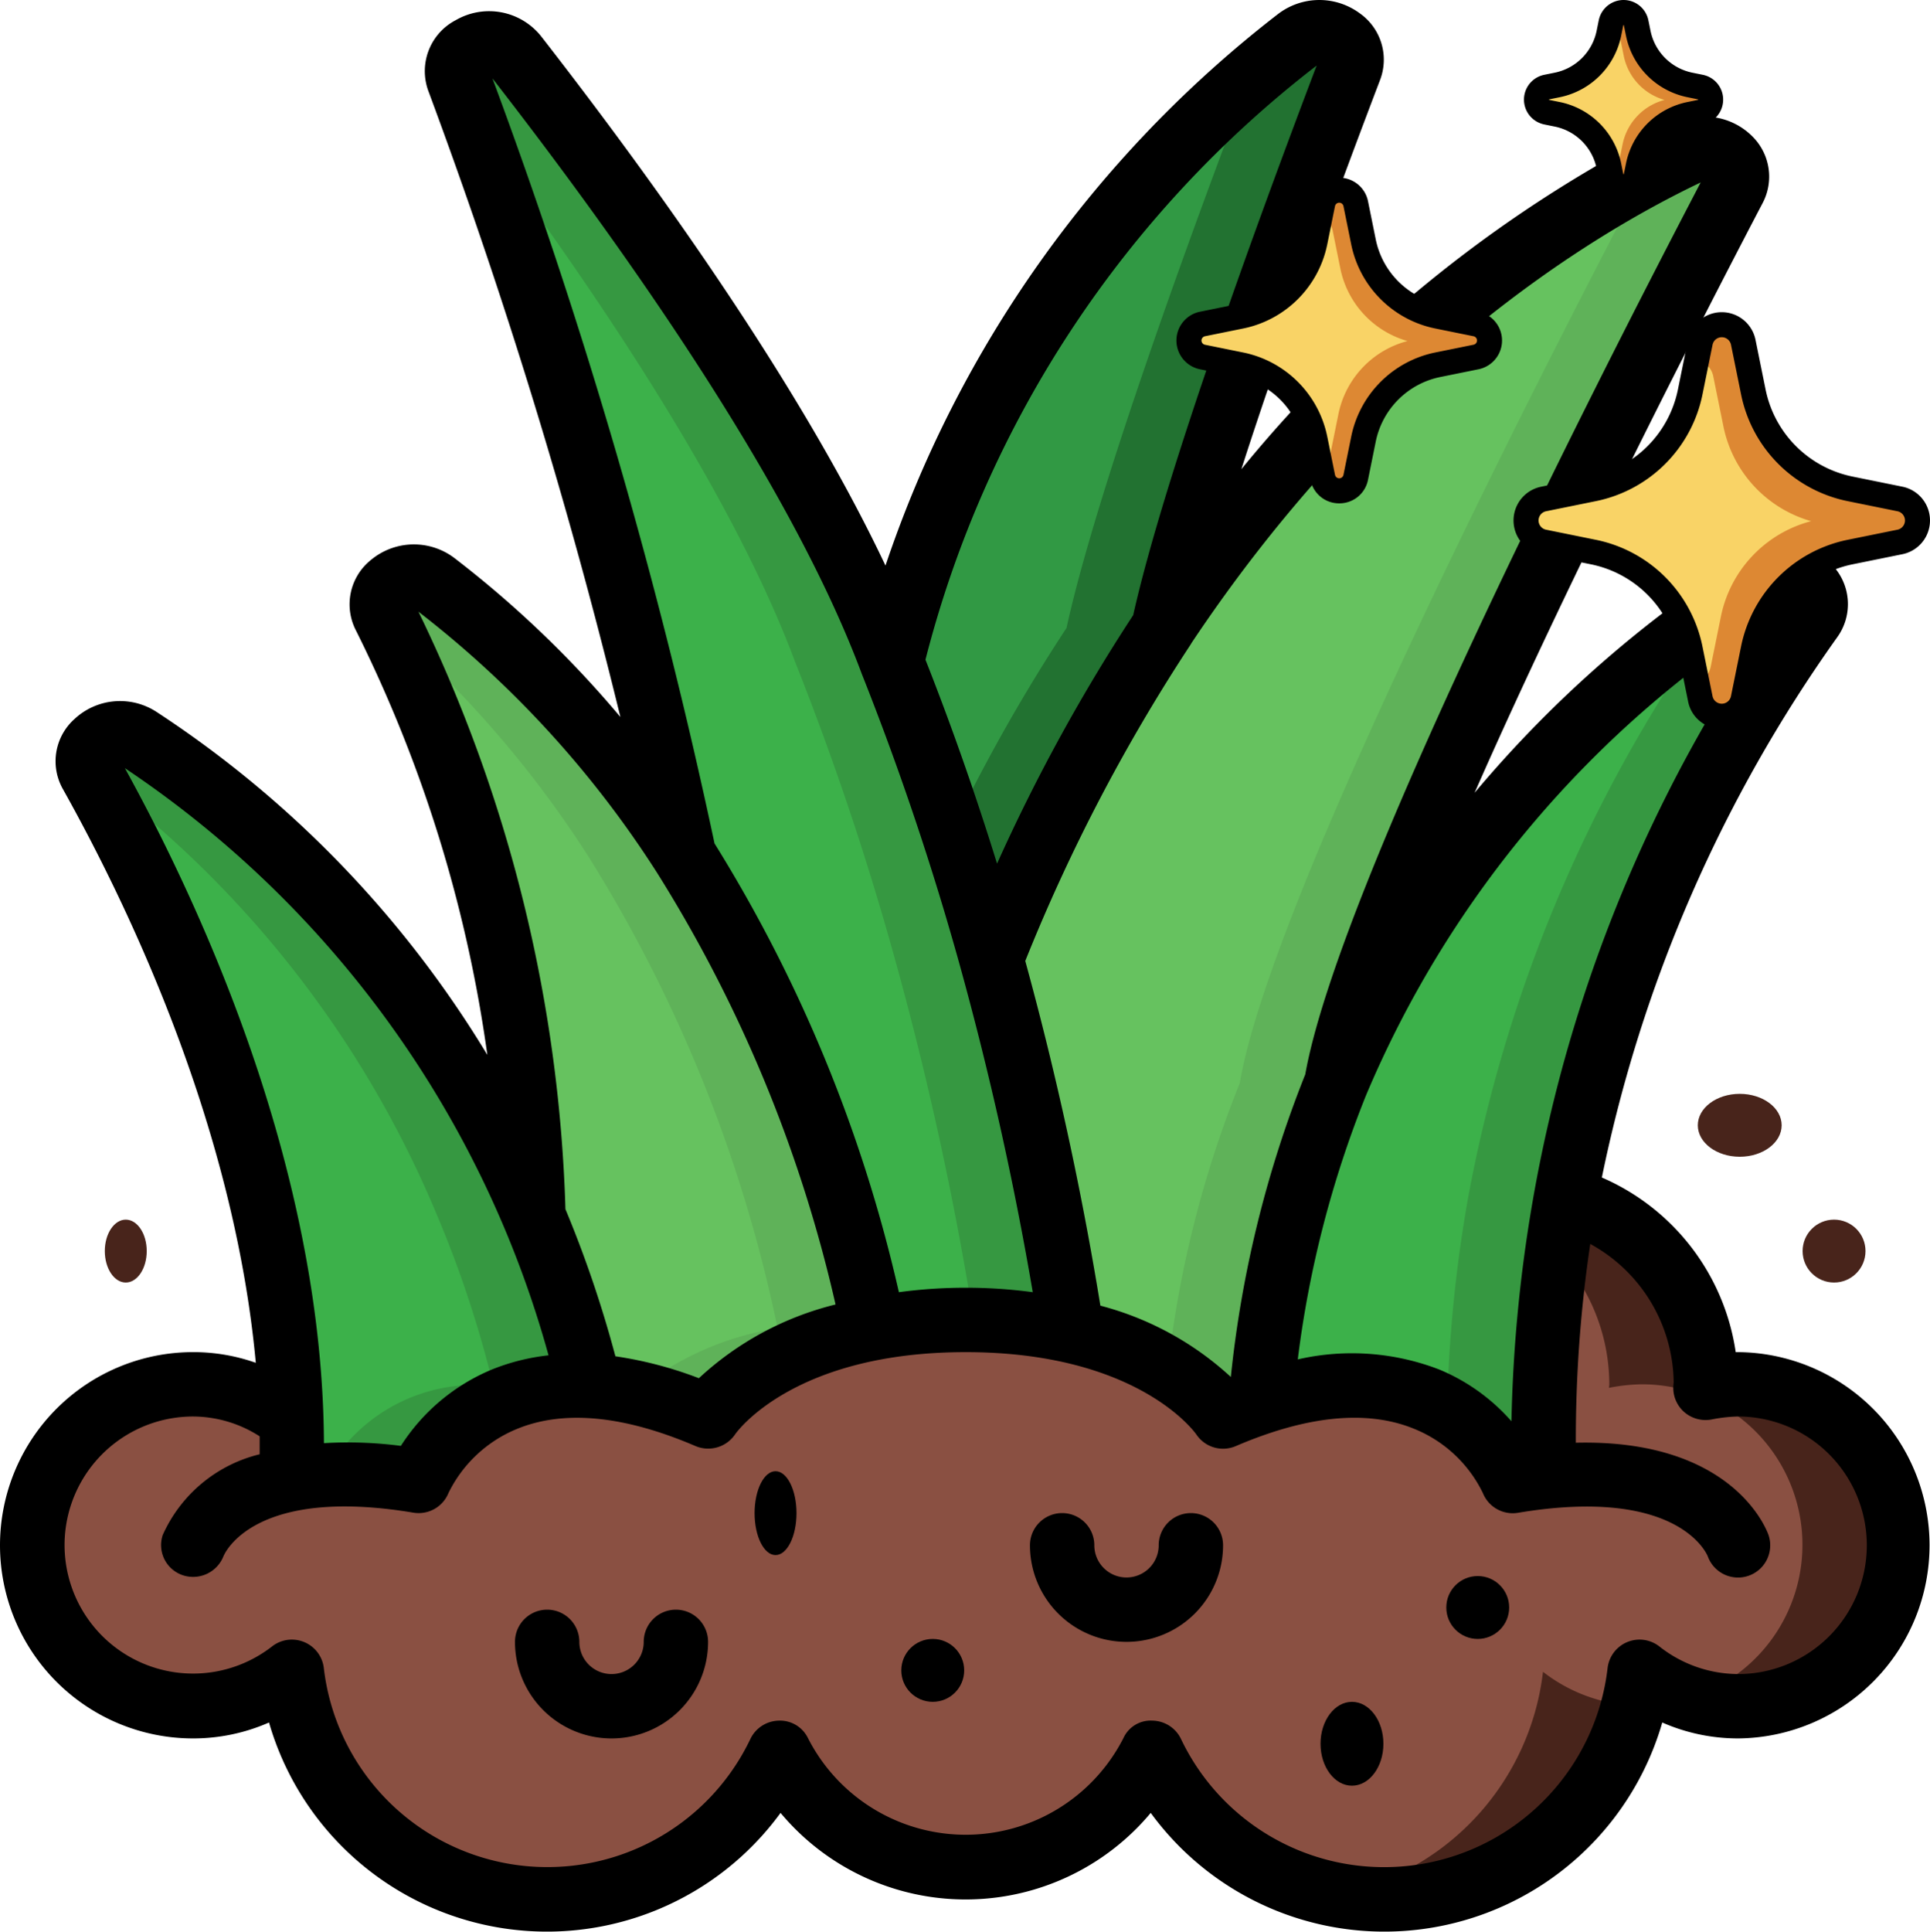 <svg xmlns="http://www.w3.org/2000/svg" width="479.115" height="479.406" viewBox="0 0 479.115 479.406">
  <g id="vibrant_yard_icon" data-name="vibrant yard icon" transform="translate(9413.445 11478.695)">
    <g id="_013---Grass" data-name="013---Grass" transform="translate(-9413.445 -11478.695)">
      <path id="Shape" d="M175.859,28.537a358.755,358.755,0,0,0-61.124,143.821,342.4,342.4,0,0,0-5.194,69.194c-2.4.16-4.954.559-7.67.959,0,0-14.222-35.476-62.722-19.5a262.936,262.936,0,0,1,125.2-203.746c7.031-4.474,16.06,2.8,11.506,9.268Z" transform="translate(273.66 125.03)" fill="#3cb14a"/>
      <path id="Shape-2" data-name="Shape" d="M123.742,19.269c-3.763,2.4-7.75,5.058-11.881,7.99a6.17,6.17,0,0,1-.583,1.294A358.754,358.754,0,0,0,50.154,172.374a342.772,342.772,0,0,0-5.194,52.439,40.574,40.574,0,0,1,16.3,17.7c2.717-.4,5.273-.8,7.67-.959a342.407,342.407,0,0,1,5.194-69.194A358.752,358.752,0,0,1,135.247,28.537c4.554-6.472-4.474-13.743-11.506-9.268Z" transform="translate(314.272 125.03)" fill="#369841"/>
      <path id="Shape-3" data-name="Shape" d="M215.21,14.45c-24.529,46.822-91.246,177.059-98.757,222.043a271.452,271.452,0,0,0-18.936,79.261c-2.876.959-5.993,2.157-9.189,3.516,0,0-9.908-14.861-37.473-21.094v-.08A818.653,818.653,0,0,0,30.8,205.572a448.475,448.475,0,0,1,42.667-82.058v-.08C120.688,52.323,175.26,19.164,204.024,5.5c6.792-3.2,14.3,2.876,11.186,8.949Z" transform="translate(215.293 32.291)" fill="#66c25f"/>
      <path id="Shape-4" data-name="Shape" d="M165.712,5.5c-3.652,1.734-7.718,3.787-12.129,6.184a6.144,6.144,0,0,1-.655,2.765C128.4,61.272,61.681,191.509,54.171,236.493a270.857,270.857,0,0,0-17.89,70.967A45.751,45.751,0,0,1,50.016,319.27c3.2-1.358,6.312-2.557,9.189-3.516a271.452,271.452,0,0,1,18.936-79.261C85.651,191.509,152.368,61.272,176.9,14.45,180.014,8.378,172.5,2.305,165.712,5.5Z" transform="translate(253.605 32.291)" fill="#5fb259"/>
      <path id="Shape-5" data-name="Shape" d="M166.927,320.915a125.762,125.762,0,0,0-49.139-.719A356.606,356.606,0,0,0,70.647,202.823a1351.985,1351.985,0,0,0-56.01-192.4C11.76,2.752,23.665-2.2,28.859,4.51,59.541,43.9,103.726,105.424,122.1,154.723a719.912,719.912,0,0,1,24.769,73.668A818.637,818.637,0,0,1,166.927,320.915Z" transform="translate(99.221 9.471)" fill="#3cb14a"/>
      <path id="Shape-6" data-name="Shape" d="M19.431,23.582c28.764,38.48,63.073,89.209,78.7,131.14A719.9,719.9,0,0,1,122.9,228.391a819.869,819.869,0,0,1,19.616,89.784,119.218,119.218,0,0,1,24.41,2.741,818.645,818.645,0,0,0-20.055-92.525A719.9,719.9,0,0,0,122.1,154.723C103.726,105.424,59.541,43.9,28.859,4.51,23.666-2.2,11.76,2.752,14.637,10.423c1.534,4.123,3.148,8.565,4.794,13.16Z" transform="translate(99.221 9.471)" fill="#369841"/>
      <path id="Shape-7" data-name="Shape" d="M141.478,10.089c-13.423,35.156-38.752,103.87-46.342,138.627v.08a448.474,448.474,0,0,0-42.667,82.058A719.906,719.906,0,0,0,27.7,157.186,278.116,278.116,0,0,1,128.534,2.818c6.072-4.714,15.5.479,12.944,7.271Z" transform="translate(193.624 7.009)" fill="#319944"/>
      <path id="Shape-8" data-name="Shape" d="M115.351,2.818c-3.691,2.844-7.726,6.12-11.985,9.812C89.727,48.449,65.4,114.75,57.983,148.716v.08a434.762,434.762,0,0,0-28.4,50.121c3.564,10.9,6.823,21.613,9.7,31.96A448.477,448.477,0,0,1,81.953,148.8v-.08c7.591-34.757,32.919-103.471,46.342-138.627C130.852,3.3,121.423-1.9,115.351,2.818Z" transform="translate(206.807 7.009)" fill="#227231"/>
      <path id="Shape-9" data-name="Shape" d="M134.115,204.5c-30.442,5.673-41.229,21.893-41.229,21.893A88.264,88.264,0,0,0,63.563,218.8,275.965,275.965,0,0,0,49.58,176.456,355.835,355.835,0,0,0,12.586,27.682c-3.436-6.712,6.072-12.864,12.385-8.07a262.921,262.921,0,0,1,62,67.516A356.6,356.6,0,0,1,134.115,204.5Z" transform="translate(82.895 125.166)" fill="#66c25f"/>
      <path id="Shape-10" data-name="Shape" d="M86.974,87.128a262.921,262.921,0,0,0-62-67.516c-6.312-4.794-15.82,1.358-12.385,8.07.376.751.8,1.6,1.167,2.4A266.957,266.957,0,0,1,63,87.128,356.6,356.6,0,0,1,110.145,204.5a73.771,73.771,0,0,0-35.6,15.98,102.2,102.2,0,0,1,18.337,5.913s10.787-16.22,41.229-21.893A356.606,356.606,0,0,0,86.974,87.128Z" transform="translate(82.895 125.166)" fill="#5fb259"/>
      <path id="Shape-11" data-name="Shape" d="M127.419,184.74A42.067,42.067,0,0,0,84.833,208.31a86.962,86.962,0,0,0-31.481-.4c.16-4.954.16-9.908.08-14.861-2-65.358-31.481-127.521-49.858-160.28C-.1,26.3,8.927,19.825,15.559,24.22a260.922,260.922,0,0,1,97.878,118.173A275.96,275.96,0,0,1,127.419,184.74Z" transform="translate(19.038 159.23)" fill="#3cb14a"/>
      <path id="Shape-12" data-name="Shape" d="M113.406,142.393A260.924,260.924,0,0,0,15.529,24.22C8.961,19.866.076,26.178,3.48,32.586A261.273,261.273,0,0,1,89.436,142.393a275.964,275.964,0,0,1,13.983,42.347A42.347,42.347,0,0,0,61.5,206.9,99.619,99.619,0,0,1,84.8,208.311a42.068,42.068,0,0,1,42.587-23.571,275.96,275.96,0,0,0-13.983-42.347Z" transform="translate(19.068 159.23)" fill="#369841"/>
      <path id="Shape-13" data-name="Shape" d="M464.424,123.353a39.766,39.766,0,0,1-64.4,31.4,63.848,63.848,0,0,1-121.049,20.135,51.935,51.935,0,0,1-92.525,0A63.848,63.848,0,0,1,65.4,154.753,39.886,39.886,0,1,1,40.952,83.4a38.9,38.9,0,0,1,24.529,8.709c.08,4.954.08,9.908-.08,14.861a86.964,86.964,0,0,1,31.481.4A42.068,42.068,0,0,1,139.469,83.8a88.265,88.265,0,0,1,29.323,7.591s10.787-16.22,41.229-21.893a125.763,125.763,0,0,1,49.139.719v.08c27.566,6.232,37.473,21.094,37.473,21.094,3.2-1.358,6.312-2.557,9.189-3.516,48.5-15.98,62.722,19.5,62.722,19.5,2.717-.4,5.273-.8,7.67-.959a342.407,342.407,0,0,1,5.194-69.194A47.98,47.98,0,0,1,416.484,83.4c0,.32-.08.639-.08.879a44.57,44.57,0,0,1,8.07-.879,39.95,39.95,0,0,1,39.95,39.95Z" transform="translate(6.988 260.168)" fill="#8a5042"/>
      <path id="Shape-14" data-name="Shape" d="M92.676,51.93A63.92,63.92,0,0,1,41.54,107.221,63.057,63.057,0,0,0,115.048,60.3,39.8,39.8,0,0,1,92.676,51.93Z" transform="translate(290.366 362.991)" fill="#48241b"/>
      <path id="Shape-15" data-name="Shape" d="M93.48,83.4a44.561,44.561,0,0,0-8.07.879c0-.24.08-.559.08-.879A47.98,47.98,0,0,0,50.413,37.22c-.8,4.387-1.438,8.885-2.061,13.407A47.629,47.629,0,0,1,61.52,83.4c0,.32-.08.639-.08.879a44.567,44.567,0,0,1,8.07-.879,39.838,39.838,0,0,1,11.9,77.895A38.594,38.594,0,0,0,93.48,163.3a39.95,39.95,0,1,0,0-79.9Z" transform="translate(337.982 260.168)" fill="#48241b"/>
      <g id="Group_268" data-name="Group 268" transform="translate(0 0)">
        <path id="Shape-16" data-name="Shape" d="M430.887,335.58a56.1,56.1,0,0,0-33.231-43.338,352.919,352.919,0,0,1,58.4-134.041,14.047,14.047,0,0,0-1.39-18.153,16.643,16.643,0,0,0-20.934-2.461,292.006,292.006,0,0,0-67.668,59.182c24.2-55.051,57.88-120.346,71.479-146.321a14.054,14.054,0,0,0-2.4-16.475,16.715,16.715,0,0,0-19.256-3.348,324.5,324.5,0,0,0-107.722,85.821c10.571-32.927,24.913-71.607,34.405-96.536A14.078,14.078,0,0,0,337.547,3.3a16.867,16.867,0,0,0-20.295.192,289.463,289.463,0,0,0-97.43,136.877C198.664,95.64,162.765,45.542,134.4,9.092a16.507,16.507,0,0,0-21.269-4.083,14.254,14.254,0,0,0-6.76,17.666,1391.411,1391.411,0,0,1,47.637,155.27A262.7,262.7,0,0,0,112.7,138.418a16.659,16.659,0,0,0-20.622.559,14.094,14.094,0,0,0-3.723,17.482,340.087,340.087,0,0,1,32.623,105.349,266.268,266.268,0,0,0-81.97-85.022,16.579,16.579,0,0,0-20.55,1.7,14.03,14.03,0,0,0-2.812,17.418c16.579,29.6,42.491,84.055,47.852,142.326A46.592,46.592,0,0,0,47.94,335.58a47.94,47.94,0,0,0,0,95.88,46.758,46.758,0,0,0,18.841-3.955,71.814,71.814,0,0,0,126.994,22.436,59.861,59.861,0,0,0,91.885,0,71.814,71.814,0,0,0,126.994-22.436,46.757,46.757,0,0,0,18.808,3.955,47.941,47.941,0,0,0-.575-95.88Zm9.98-183.619a362.388,362.388,0,0,0-65.654,200.781,48.611,48.611,0,0,0-17.89-12.832,60.229,60.229,0,0,0-35.156-2.525,262.4,262.4,0,0,1,16.955-65.566A261.826,261.826,0,0,1,440.866,151.962ZM422.193,45.279c-27.861,53.31-90.08,175.781-98.165,221.364a279.808,279.808,0,0,0-18.481,75.106,76.177,76.177,0,0,0-32.384-17.7A824.949,824.949,0,0,0,254.515,238.5a441.845,441.845,0,0,1,40.9-78.3c.136-.208.264-.415.384-.631C341.718,90.734,394.46,58.494,422.193,45.279ZM326.856,16.267C312.762,53.389,289.063,118,281.313,152.665a448.378,448.378,0,0,0-33.8,61.675c-5.4-17.418-11.354-34.357-17.77-50.609A270.863,270.863,0,0,1,326.856,16.267ZM213.9,167.159A711.071,711.071,0,0,1,238.391,240a824.44,824.44,0,0,1,17.986,80.7,125.744,125.744,0,0,0-33.23,0,362.916,362.916,0,0,0-45.767-111.365A1355.028,1355.028,0,0,0,122.248,19.455c32.152,41.372,74,100.339,91.654,147.7ZM103.87,151.81a255.5,255.5,0,0,1,59.254,64.815,345.864,345.864,0,0,1,44.3,107.13,76.831,76.831,0,0,0-33.926,18.3,96.676,96.676,0,0,0-20.726-5.441A285.858,285.858,0,0,0,140.369,300.1a363.94,363.94,0,0,0-36.5-148.3Zm32.28,184.57a52.805,52.805,0,0,0-14.094,3.54,49.315,49.315,0,0,0-22.54,18.928,102.282,102.282,0,0,0-19.1-.679C80.1,290.7,50.337,225.725,31,190.649a257.725,257.725,0,0,1,105.173,145.73Zm295.312,79.1a31.7,31.7,0,0,1-19.552-6.871A7.99,7.99,0,0,0,399.078,414,55.858,55.858,0,0,1,293.17,431.581a7.99,7.99,0,0,0-7.1-4.538,7.423,7.423,0,0,0-7.191,4.338,43.945,43.945,0,0,1-78.3,0,7.7,7.7,0,0,0-7.191-4.338,7.99,7.99,0,0,0-7.1,4.538A55.858,55.858,0,0,1,80.388,414a7.99,7.99,0,0,0-12.832-5.393A31.9,31.9,0,1,1,47.94,351.561a30.706,30.706,0,0,1,16.523,4.922v4.45A35.548,35.548,0,0,0,40.382,381a7.894,7.894,0,0,0,4.882,9.916,8.1,8.1,0,0,0,10.2-4.658c.3-.719,7.479-17.442,47.141-10.835a7.99,7.99,0,0,0,8.741-4.906,32.759,32.759,0,0,1,16.9-15.836c11.673-4.834,26.623-3.412,44.441,4.227a8.086,8.086,0,0,0,9.748-2.836c.535-.839,14.806-20.487,57.265-20.487S296.43,355.228,296.974,356a7.99,7.99,0,0,0,9.8,2.908c17.682-7.582,32.543-9.053,44.169-4.338a32.463,32.463,0,0,1,17.171,15.98,7.99,7.99,0,0,0,8.741,4.906c39.247-6.552,46.67,9.772,47.093,10.8a7.99,7.99,0,0,0,15.1-5.225c-.368-1.1-8.613-23.906-47.852-22.963a329.41,329.41,0,0,1,3.58-49.338,39.7,39.7,0,0,1,20.71,34.309c-.04.344-.1,1.063-.1,1.414a7.99,7.99,0,0,0,2.876,6.136,8.078,8.078,0,0,0,6.544,1.726,36.9,36.9,0,0,1,6.664-.751,31.96,31.96,0,1,1,0,63.92Z" transform="translate(0 0)"/>
        <path id="Shape-17" data-name="Shape" d="M71.95,47a7.99,7.99,0,0,0-7.99,7.99,7.99,7.99,0,0,1-15.98,0,7.99,7.99,0,1,0-15.98,0,23.97,23.97,0,0,0,47.94,0A7.99,7.99,0,0,0,71.95,47Z" transform="translate(223.681 328.531)"/>
        <path id="Shape-18" data-name="Shape" d="M55.95,50a7.99,7.99,0,0,0-7.99,7.99,7.99,7.99,0,0,1-15.98,0,7.99,7.99,0,0,0-15.98,0,23.97,23.97,0,1,0,47.94,0A7.99,7.99,0,0,0,55.95,50Z" transform="translate(111.841 349.501)"/>
        <ellipse id="Oval" cx="5.203" cy="10.407" rx="5.203" ry="10.407" transform="translate(187.323 365.138)"/>
        <ellipse id="Oval-2" data-name="Oval" cx="5.203" cy="7.805" rx="5.203" ry="7.805" transform="translate(26.017 302.697)" fill="#48241b"/>
        <circle id="Oval-3" data-name="Oval" cx="7.805" cy="7.805" r="7.805" transform="translate(223.747 406.766)"/>
        <circle id="Oval-4" data-name="Oval" cx="7.805" cy="7.805" r="7.805" transform="translate(359.036 391.155)"/>
        <circle id="Oval-5" data-name="Oval" cx="7.805" cy="7.805" r="7.805" transform="translate(447.494 302.697)" fill="#48241b"/>
        <ellipse id="Oval-6" data-name="Oval" cx="10.407" cy="7.805" rx="10.407" ry="7.805" transform="translate(421.477 271.477)" fill="#48241b"/>
        <ellipse id="Oval-7" data-name="Oval" cx="7.805" cy="10.407" rx="7.805" ry="10.407" transform="translate(327.815 422.376)"/>
      </g>
    </g>
    <g id="magic" transform="translate(-8912.428 -11285.069) rotate(-180)">
      <path id="Path_15354" data-name="Path 15354" d="M225.184,367.606l2.573-.522a3.178,3.178,0,0,0,0-6.229l-2.573-.522a16.459,16.459,0,0,1-12.86-12.861L211.8,344.9a3.178,3.178,0,0,0-6.229,0l-.522,2.573a16.459,16.459,0,0,1-12.86,12.861l-2.573.522a3.178,3.178,0,0,0,0,6.229l2.573.522a16.459,16.459,0,0,1,12.86,12.86l.522,2.573a3.178,3.178,0,0,0,6.229,0l.522-2.573A16.459,16.459,0,0,1,225.184,367.606Z" transform="translate(-110.718 -195.067)" fill="#f9d366"/>
      <path id="Path_15355" data-name="Path 15355" d="M208.594,379.135l-1.161-5.727a14.332,14.332,0,0,0-10.127-10.938,14.331,14.331,0,0,0,10.418-11.015l1.161-5.727a2.434,2.434,0,0,1,1.6-1.875l-.379-1.869a2.531,2.531,0,0,0-4.961,0l-1.161,5.727a14.334,14.334,0,0,1-11.2,11.2l-4.035.818h0l-1.693.343a2.531,2.531,0,0,0,0,4.961l5.727,1.161a14.334,14.334,0,0,1,11.2,11.2l1.161,5.727a2.531,2.531,0,0,0,4.961,0l.409-2.017A2.445,2.445,0,0,1,208.594,379.135Z" transform="translate(-109.506 -193.647)" fill="#d83"/>
      <path id="SVGCleanerId_0" d="M360.73,222.2l-1.911-9.426a23.589,23.589,0,0,0-16.668-18,23.589,23.589,0,0,0,17.147-18.13l1.911-9.426a4.007,4.007,0,0,1,2.626-3.086l-.624-3.076a4.165,4.165,0,0,0-8.165,0l-1.911,9.426A23.591,23.591,0,0,1,334.7,188.916l-6.64,1.346h0l-2.786.565a4.165,4.165,0,0,0,0,8.165L334.7,200.9a23.591,23.591,0,0,1,18.433,18.433l1.911,9.426a4.165,4.165,0,0,0,8.165,0l.673-3.32A4.018,4.018,0,0,1,360.73,222.2Z" transform="translate(-190.539 -85.791)" fill="#d83"/>
      <g id="Group_667" data-name="Group 667" transform="translate(25.009 15.872)">
        <path id="Path_15356" data-name="Path 15356" d="M141.764,76.789l12.314-2.5a5.441,5.441,0,0,0,0-10.666l-12.314-2.5a30.816,30.816,0,0,1-24.079-24.079l-2.5-12.314a5.441,5.441,0,0,0-10.666,0l-2.5,12.314A30.816,30.816,0,0,1,77.947,61.131l-12.314,2.5a5.441,5.441,0,0,0,0,10.666l12.314,2.5a30.816,30.816,0,0,1,24.079,24.079l2.5,12.314a5.441,5.441,0,0,0,10.666,0l2.5-12.314A30.816,30.816,0,0,1,141.764,76.789Z" transform="translate(-61.273 -20.378)" fill="#f9d366"/>
        <path id="Path_15357" data-name="Path 15357" d="M163.325,28.489l1.618-7.978A5.375,5.375,0,0,0,158.4,24.74l-2.5,12.314a30.781,30.781,0,0,1-3.6,9.43A30.8,30.8,0,0,0,163.325,28.489Z" transform="translate(-115.148 -20.381)" fill="#f9d366"/>
        <path id="Path_15358" data-name="Path 15358" d="M383.378,200.746l9.457-1.917a4.179,4.179,0,0,0,0-8.191l-9.457-1.918a23.666,23.666,0,0,1-18.492-18.492l-1.917-9.457a4.179,4.179,0,0,0-8.191,0l-1.917,9.457a23.667,23.667,0,0,1-18.492,18.492l-9.457,1.918a4.179,4.179,0,0,0,0,8.191l9.457,1.917a23.666,23.666,0,0,1,18.492,18.492l1.917,9.457a4.179,4.179,0,0,0,8.191,0l1.917-9.457A23.667,23.667,0,0,1,383.378,200.746Z" transform="translate(-215.324 -101.487)" fill="#f9d366"/>
      </g>
      <g id="Group_668" data-name="Group 668" transform="translate(131.4 71.928)">
        <path id="SVGCleanerId_0_1_" d="M360.73,222.2l-1.911-9.426a23.589,23.589,0,0,0-16.668-18,23.589,23.589,0,0,0,17.147-18.13l1.911-9.426a4.007,4.007,0,0,1,2.626-3.086l-.624-3.076a4.165,4.165,0,0,0-8.165,0l-1.911,9.426A23.591,23.591,0,0,1,334.7,188.916l-6.64,1.346h0l-2.786.565a4.165,4.165,0,0,0,0,8.165L334.7,200.9a23.591,23.591,0,0,1,18.433,18.433l1.911,9.426a4.165,4.165,0,0,0,8.165,0l.673-3.32A4.018,4.018,0,0,1,360.73,222.2Z" transform="translate(-321.939 -157.719)" fill="#d83"/>
      </g>
      <path id="Path_15359" data-name="Path 15359" d="M111.946,104.618l-2.5-12.314A30.818,30.818,0,0,0,87.675,68.786a30.813,30.813,0,0,0,22.4-23.684l2.5-12.314A5.235,5.235,0,0,1,116,28.755l-.815-4.019a5.441,5.441,0,0,0-10.666,0l-2.5,12.314A30.816,30.816,0,0,1,77.946,61.13l-8.674,1.759h0l-3.639.738a5.441,5.441,0,0,0,0,10.666l12.314,2.5a30.816,30.816,0,0,1,24.079,24.079l2.5,12.314a5.441,5.441,0,0,0,10.666,0l.879-4.336A5.245,5.245,0,0,1,111.946,104.618Z" transform="translate(-36.264 -4.506)" fill="#d83"/>
      <path id="Path_15360" data-name="Path 15360" d="M223.868,353.3l-2.573-.522a13.328,13.328,0,0,1-10.433-10.433l-.522-2.573a6.285,6.285,0,0,0-12.319,0l-.522,2.573a13.327,13.327,0,0,1-10.433,10.433l-2.573.522a6.285,6.285,0,0,0,0,12.319l2.573.522A13.327,13.327,0,0,1,197.5,376.579l.522,2.573a6.285,6.285,0,0,0,12.319,0l.522-2.573A13.327,13.327,0,0,1,221.3,366.145l2.573-.522a6.285,6.285,0,0,0,0-12.319Zm-1.234,6.23-2.573.522h0a19.53,19.53,0,0,0-15.288,15.288l-.522,2.573c0,.022-.009.039-.013.052a.3.3,0,0,1-.114,0,.457.457,0,0,1-.013-.052l-.522-2.573A19.53,19.53,0,0,0,188.3,360.055l-2.573-.522-.052-.013a.3.3,0,0,1,0-.114.385.385,0,0,1,.052-.013l2.573-.522a19.529,19.529,0,0,0,15.288-15.288l.522-2.573c0-.022.009-.039.013-.052a.3.3,0,0,1,.114,0,.46.46,0,0,1,.013.052l.522,2.573a19.53,19.53,0,0,0,15.288,15.288l2.573.522.052.013a.3.3,0,0,1,0,.114Z" transform="translate(-106.212 -190.561)"/>
      <path id="Path_15373" data-name="Path 15373" d="M150.19,56.076l-12.314-2.5a27.659,27.659,0,0,1-21.652-21.652l-2.5-12.314a8.368,8.368,0,0,0-8.377-6.85h0a8.369,8.369,0,0,0-8.378,6.85l-2.5,12.314A27.659,27.659,0,0,1,72.825,53.579l-12.314,2.5a8.548,8.548,0,0,0,0,16.755l12.314,2.5A27.659,27.659,0,0,1,94.476,96.979l2.5,12.314a8.548,8.548,0,0,0,16.755,0l2.5-12.314a27.659,27.659,0,0,1,21.652-21.652l12.314-2.5a8.548,8.548,0,0,0,0-16.755Zm-1.234,10.666-12.314,2.5a33.861,33.861,0,0,0-26.507,26.507l-2.5,12.314a2.335,2.335,0,0,1-4.576,0l-2.5-12.314A33.861,33.861,0,0,0,74.059,69.238l-12.314-2.5a2.335,2.335,0,0,1,0-4.577l12.314-2.5a33.861,33.861,0,0,0,26.507-26.506l2.5-12.314a2.335,2.335,0,0,1,4.576,0l2.5,12.314a33.86,33.86,0,0,0,26.507,26.506l12.314,2.5a2.335,2.335,0,0,1,0,4.577Z" transform="translate(-31.759)"/>
      <path id="Path_15374" data-name="Path 15374" d="M388.948,183.089l-9.457-1.917a20.522,20.522,0,0,1-16.065-16.065l-1.918-9.457a7.219,7.219,0,0,0-7.14-5.838h0a7.219,7.219,0,0,0-7.14,5.838l-1.917,9.457a20.521,20.521,0,0,1-16.065,16.065l-9.457,1.917a7.286,7.286,0,0,0,0,14.28l9.457,1.918a20.521,20.521,0,0,1,16.065,16.064l1.917,9.457a7.286,7.286,0,0,0,14.28,0l1.918-9.457a20.521,20.521,0,0,1,16.065-16.064h0l9.457-1.918a7.285,7.285,0,0,0,0-14.28Zm-1.235,8.191-9.457,1.918a26.724,26.724,0,0,0-20.919,20.919l-1.917,9.457a1.072,1.072,0,0,1-2.1,0l-1.918-9.457A26.723,26.723,0,0,0,330.481,193.2l-9.457-1.918a1.072,1.072,0,0,1,0-2.1l9.457-1.917A26.723,26.723,0,0,0,351.4,166.341l1.918-9.457a1.072,1.072,0,0,1,2.1,0l1.917,9.457a26.724,26.724,0,0,0,20.919,20.919l9.457,1.917a1.072,1.072,0,0,1,0,2.1Z" transform="translate(-185.812 -81.111)"/>
    </g>
  </g>
</svg>
